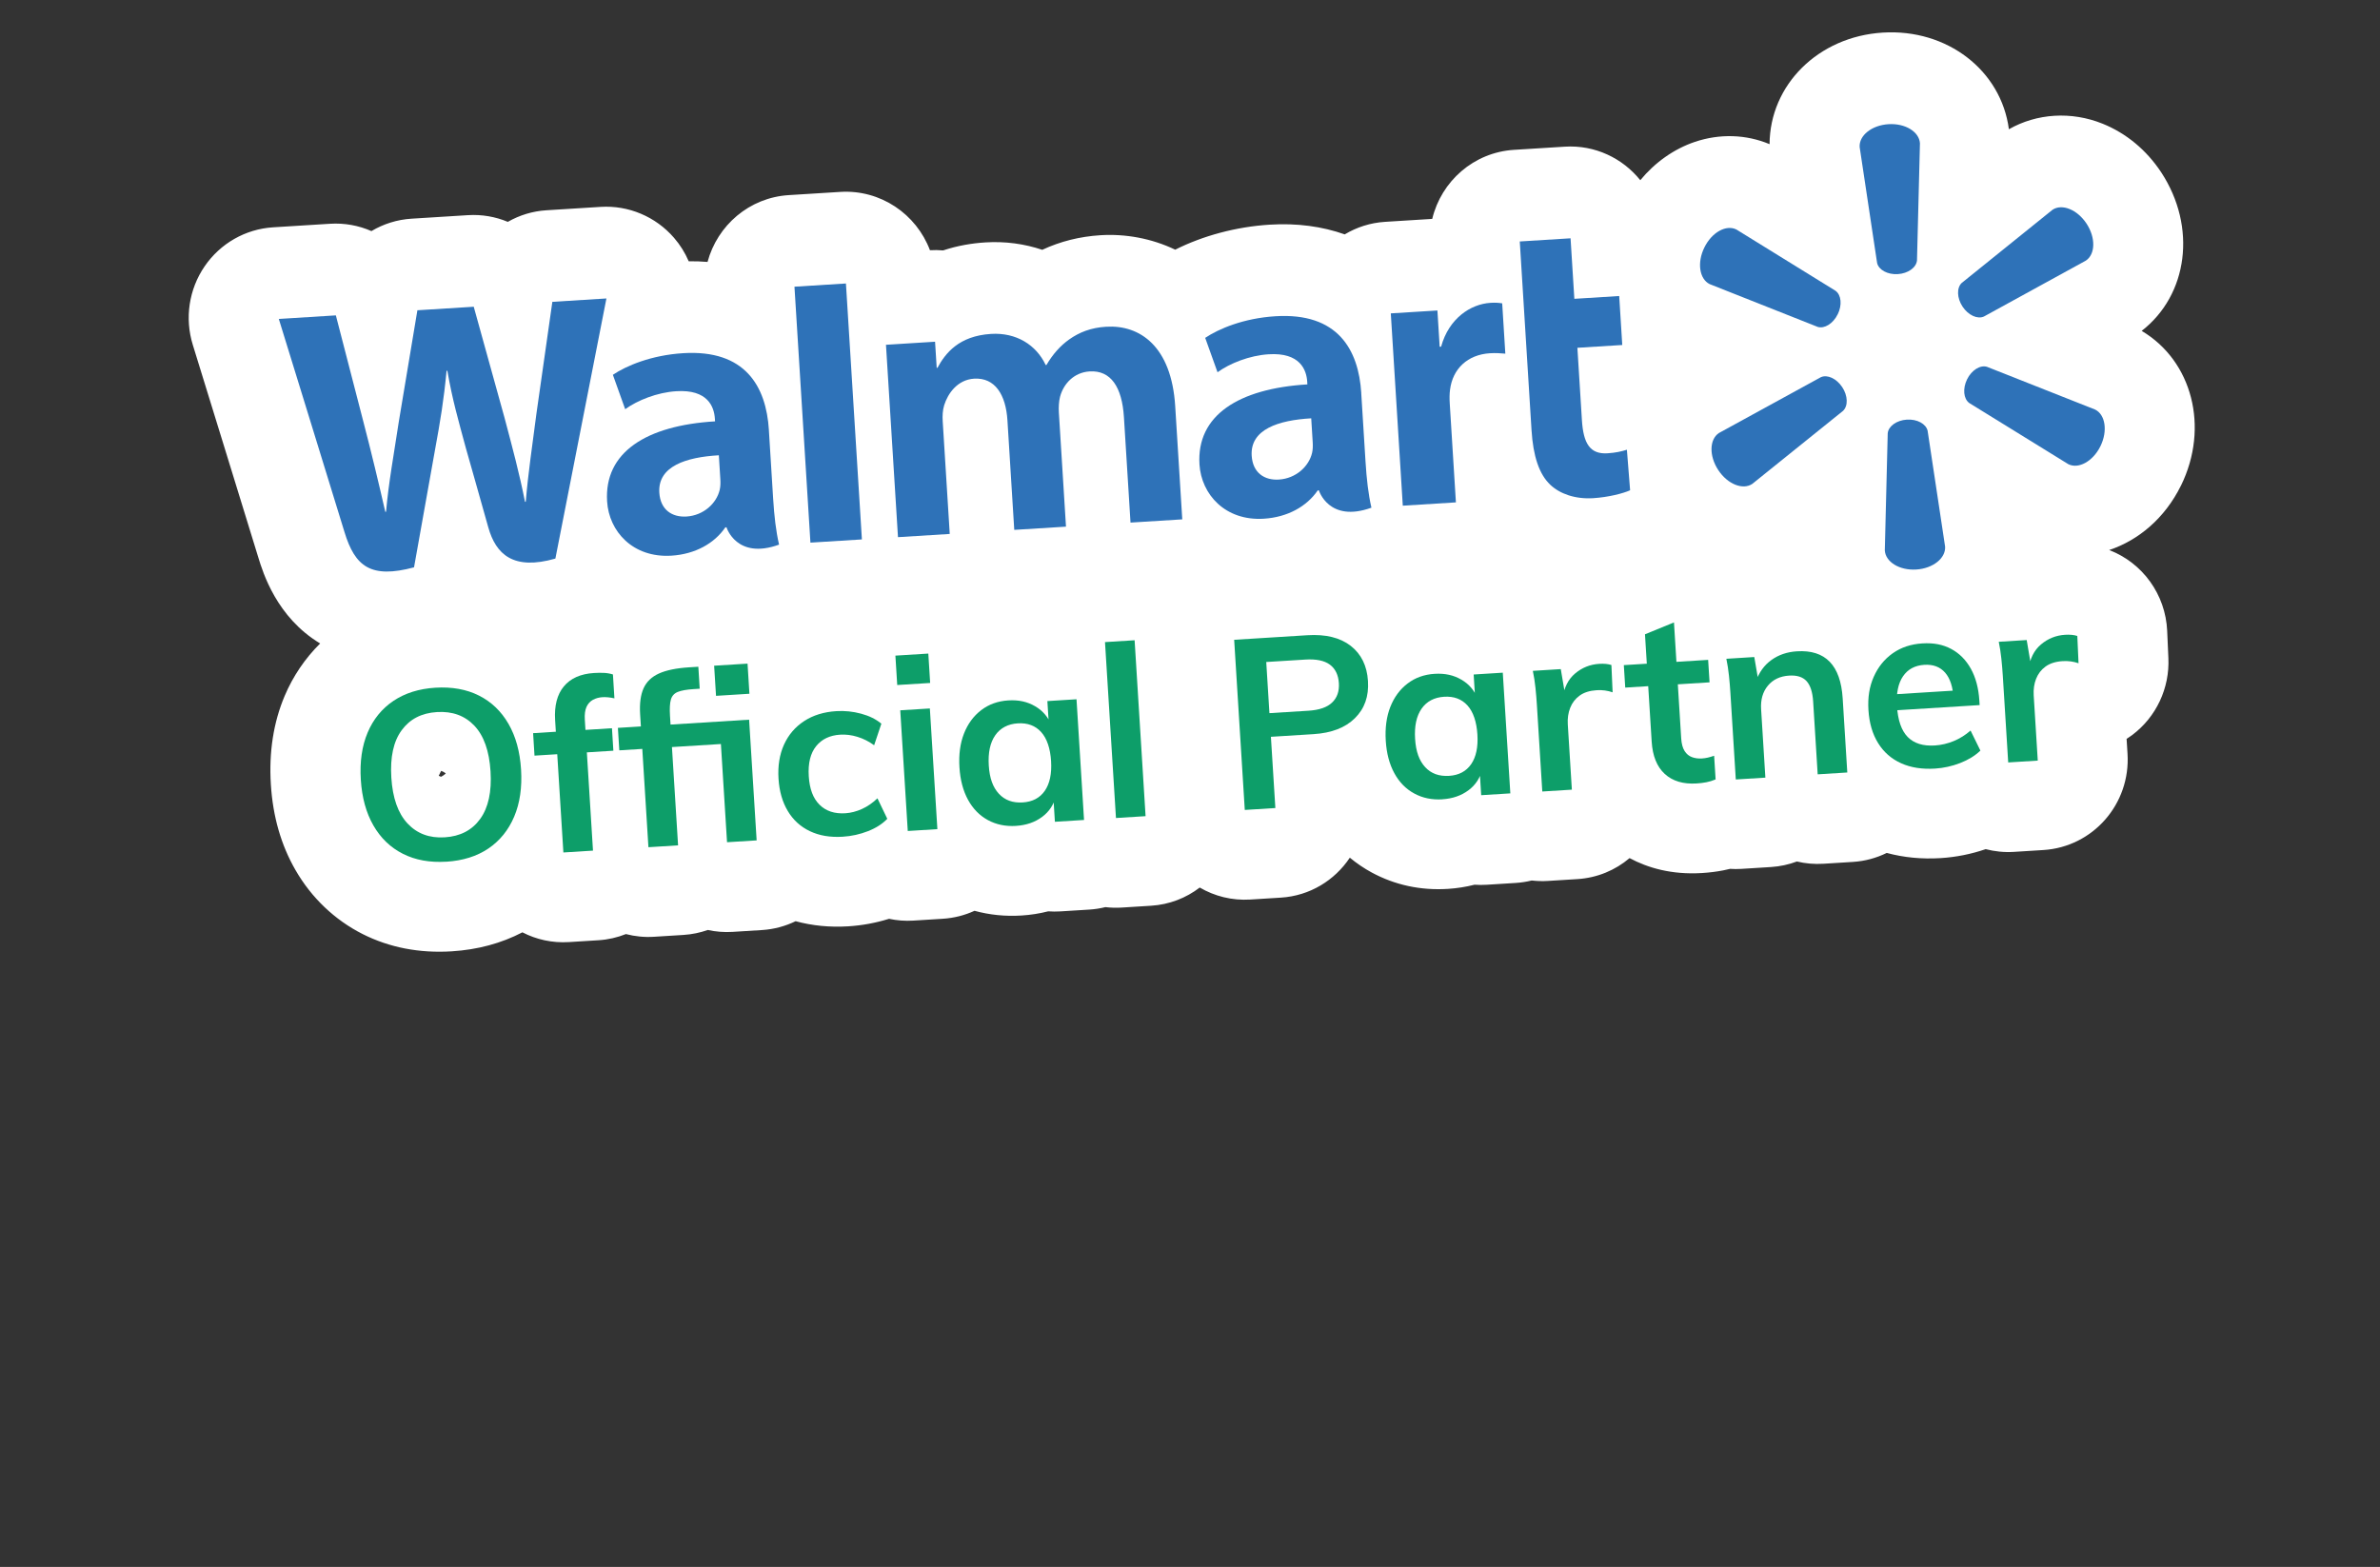 <svg width="161" height="106" viewBox="0 0 161 106" fill="none" xmlns="http://www.w3.org/2000/svg" filter="
     drop-shadow(0px 1px 3px rgba(0, 0, 0, .1))
     drop-shadow(-1px 5px 5px rgba(0, 0, 0, .09))
     drop-shadow(-2px 11px 7px rgba(0, 0, 0, .05))
     drop-shadow(-3px 20px 8px rgba(0, 0, 0, .01))">
    <rect x="0" y="0" width="161" height="106" fill="#333333" stroke="none"/>
    <path d="M144.871 22.388C148.015 19.955 148.625 15.358 146.202 11.661C145.203 10.148 143.831 9.011 142.233 8.367C140.12 7.517 137.788 7.665 135.896 8.743C135.374 4.771 131.728 1.933 127.36 2.205C122.992 2.478 119.728 5.747 119.706 9.752C118.112 9.086 116.333 9.03 114.645 9.6C113.228 10.08 111.949 10.991 110.961 12.19C109.763 10.701 107.896 9.794 105.855 9.922L102.418 10.136C99.692 10.306 97.499 12.261 96.886 14.808C96.872 14.809 96.859 14.809 96.848 14.81L93.695 15.007C92.696 15.069 91.772 15.373 90.967 15.855C89.449 15.318 87.743 15.083 85.891 15.198C83.629 15.339 81.376 15.945 79.5 16.89C77.891 16.121 76.129 15.807 74.439 15.912C73.041 15.999 71.725 16.33 70.506 16.899C69.299 16.493 67.998 16.314 66.659 16.398C65.784 16.452 64.802 16.606 63.799 16.94C63.507 16.914 63.211 16.908 62.909 16.927C61.984 14.479 59.566 12.812 56.839 12.982L53.356 13.199C50.684 13.365 48.528 15.248 47.863 17.718C47.449 17.683 47.023 17.669 46.589 17.674C46.342 17.101 46.011 16.564 45.593 16.084C44.349 14.649 42.515 13.878 40.631 13.995L36.973 14.223C36.025 14.282 35.135 14.559 34.352 15.008C33.52 14.66 32.602 14.496 31.655 14.555L27.843 14.793C26.858 14.854 25.933 15.152 25.126 15.632C24.268 15.256 23.313 15.075 22.325 15.137L18.473 15.377C16.607 15.493 14.901 16.467 13.841 18.018C12.78 19.569 12.485 21.527 13.042 23.327C13.079 23.451 16.876 35.745 17.479 37.726C17.789 38.74 18.718 41.764 21.657 43.528C20.646 44.529 19.826 45.729 19.257 47.075C18.499 48.867 18.186 50.877 18.322 53.057C18.457 55.236 19.017 57.17 19.986 58.852C21.069 60.735 22.645 62.233 24.536 63.188C26.343 64.098 28.371 64.491 30.56 64.354C32.312 64.245 33.911 63.812 35.339 63.069C36.277 63.555 37.355 63.799 38.483 63.729L40.486 63.604C41.14 63.563 41.765 63.417 42.341 63.187C42.944 63.344 43.58 63.411 44.233 63.37L46.236 63.245C46.812 63.209 47.362 63.093 47.88 62.91C48.415 63.027 48.977 63.074 49.552 63.039L51.555 62.914C52.367 62.863 53.132 62.651 53.821 62.316C54.94 62.62 56.129 62.74 57.377 62.663C58.324 62.604 59.251 62.431 60.142 62.154C60.666 62.266 61.216 62.311 61.778 62.276L63.781 62.151C64.545 62.103 65.265 61.914 65.924 61.613C66.938 61.891 68.002 62 69.109 61.931C69.724 61.892 70.325 61.798 70.907 61.649C71.176 61.668 71.45 61.67 71.728 61.653L73.699 61.53C74.069 61.507 74.428 61.449 74.775 61.364C75.13 61.405 75.494 61.418 75.864 61.395L77.867 61.27C79.109 61.192 80.238 60.745 81.159 60.039C82.16 60.625 83.339 60.928 84.578 60.851L86.646 60.722C88.611 60.6 90.294 59.548 91.312 58.019C91.772 58.398 92.268 58.739 92.795 59.023C94.371 59.874 96.104 60.245 97.948 60.13C98.564 60.091 99.165 59.996 99.746 59.848C100.016 59.867 100.29 59.869 100.568 59.851L102.538 59.728C102.908 59.705 103.268 59.647 103.615 59.563C103.97 59.603 104.334 59.616 104.703 59.593L106.706 59.468C108.056 59.384 109.276 58.862 110.236 58.048C111.458 58.704 113.077 59.186 115.142 59.057C115.63 59.027 116.112 58.967 116.572 58.878C116.725 58.849 116.88 58.815 117.032 58.775C117.282 58.792 117.537 58.793 117.796 58.777L119.799 58.652C120.415 58.613 121.003 58.484 121.554 58.277C122.126 58.414 122.726 58.469 123.341 58.431L125.344 58.306C126.165 58.255 126.935 58.04 127.632 57.698C128.778 58.007 129.997 58.128 131.282 58.048C132.319 57.983 133.341 57.78 134.326 57.442C134.929 57.599 135.57 57.668 136.226 57.627L138.229 57.502C141.585 57.293 144.132 54.38 143.921 50.994L143.858 49.983C143.991 49.898 144.118 49.811 144.245 49.716C145.863 48.499 146.777 46.552 146.685 44.518L146.603 42.671C146.493 40.217 144.942 38.074 142.679 37.208C144.671 36.548 146.449 35.042 147.525 32.869C147.53 32.861 147.535 32.852 147.54 32.844C149.472 28.894 148.293 24.406 144.876 22.382L144.871 22.388ZM29.679 52.48L29.842 52.147C29.878 52.161 29.92 52.178 29.965 52.199C30.032 52.233 30.097 52.273 30.156 52.319C30.103 52.368 30.043 52.419 29.981 52.461C29.926 52.497 29.877 52.525 29.835 52.547C29.79 52.53 29.737 52.509 29.679 52.48Z"
          fill="white"/>
    <path d="M30.188 58.29C29.075 58.359 28.099 58.182 27.26 57.759C26.418 57.336 25.752 56.696 25.259 55.838C24.767 54.983 24.483 53.95 24.408 52.743C24.332 51.536 24.485 50.463 24.868 49.559C25.25 48.654 25.834 47.937 26.615 47.412C27.398 46.887 28.344 46.59 29.453 46.521C30.563 46.452 31.558 46.628 32.397 47.051C33.239 47.475 33.905 48.111 34.397 48.964C34.889 49.817 35.173 50.844 35.248 52.053C35.324 53.263 35.169 54.337 34.781 55.247C34.393 56.16 33.809 56.877 33.035 57.401C32.257 57.926 31.308 58.223 30.188 58.293L30.188 58.29ZM30.085 56.642C31.132 56.577 31.93 56.163 32.484 55.396C33.038 54.631 33.269 53.558 33.183 52.179C33.097 50.801 32.732 49.771 32.091 49.092C31.447 48.413 30.604 48.104 29.556 48.169C28.509 48.235 27.724 48.645 27.172 49.398C26.617 50.152 26.386 51.22 26.472 52.598C26.558 53.977 26.923 55.012 27.565 55.702C28.21 56.392 29.048 56.707 30.085 56.642Z"
          fill="#0D9E69"/>
    <path d="M36.157 51.116L36.063 49.596L41.397 49.263L41.492 50.783L36.157 51.116ZM41.561 47.24C41.256 47.172 40.986 47.148 40.751 47.162C40.516 47.177 40.303 47.237 40.112 47.339C39.92 47.444 39.773 47.603 39.675 47.82C39.578 48.037 39.539 48.324 39.561 48.68L40.114 57.542L38.111 57.667L37.552 48.71C37.492 47.74 37.688 46.981 38.142 46.433C38.596 45.885 39.276 45.583 40.186 45.526C40.41 45.512 40.629 45.51 40.844 45.518C41.058 45.527 41.264 45.563 41.463 45.624L41.564 47.243L41.561 47.24Z"
          fill="#0D9E69"/>
    <path d="M50.675 48.684L51.185 56.849L49.182 56.974L48.767 50.33L41.894 50.758L41.799 49.238L50.675 48.684ZM43.864 57.309L43.303 48.318C43.258 47.596 43.335 47.012 43.532 46.568C43.73 46.123 44.077 45.787 44.573 45.562C45.068 45.337 45.753 45.196 46.63 45.141L47.241 45.103L47.333 46.59L46.934 46.615C46.453 46.645 46.091 46.709 45.851 46.806C45.61 46.903 45.456 47.074 45.384 47.322C45.313 47.569 45.293 47.937 45.323 48.422L45.87 57.186L43.867 57.311L43.864 57.309ZM48.309 45.033L50.569 44.892L50.696 46.93L48.437 47.071L48.309 45.033Z"
          fill="#0D9E69"/>
    <path d="M57.009 56.601C56.164 56.654 55.425 56.53 54.791 56.228C54.154 55.926 53.654 55.47 53.291 54.861C52.925 54.252 52.717 53.521 52.664 52.668C52.611 51.816 52.733 51.039 53.035 50.373C53.338 49.705 53.793 49.174 54.4 48.778C55.006 48.382 55.732 48.159 56.577 48.106C57.144 48.071 57.7 48.129 58.252 48.278C58.803 48.426 59.259 48.652 59.622 48.955L59.133 50.413C58.773 50.154 58.398 49.964 58.003 49.844C57.61 49.723 57.22 49.674 56.836 49.698C56.132 49.742 55.587 50.003 55.205 50.481C54.823 50.958 54.656 51.636 54.711 52.508C54.765 53.38 55.008 54.015 55.444 54.442C55.877 54.869 56.458 55.06 57.184 55.015C57.557 54.991 57.933 54.894 58.307 54.726C58.681 54.557 59.032 54.314 59.357 54.004L60.023 55.39C59.69 55.736 59.255 56.015 58.715 56.226C58.175 56.438 57.606 56.564 57.009 56.601Z"
          fill="#0D9E69"/>
    <path d="M60.571 44.351L62.798 44.212L62.922 46.2L60.695 46.339L60.571 44.351ZM61.408 56.214L60.899 48.05L62.902 47.925L63.411 56.089L61.408 56.214Z"
          fill="#0D9E69"/>
    <path d="M68.736 55.869C68.032 55.913 67.395 55.783 66.831 55.477C66.264 55.17 65.816 54.711 65.482 54.1C65.149 53.489 64.957 52.758 64.904 51.905C64.85 51.052 64.951 50.283 65.211 49.621C65.471 48.962 65.858 48.435 66.375 48.039C66.893 47.643 67.502 47.425 68.21 47.38C68.917 47.336 69.5 47.469 70.028 47.778C70.557 48.087 70.932 48.537 71.151 49.128L70.966 49.254L70.852 47.426L72.823 47.303L73.332 55.468L71.361 55.591L71.246 53.746L71.442 53.8C71.299 54.416 70.982 54.903 70.495 55.262C70.008 55.623 69.422 55.824 68.739 55.867L68.736 55.869ZM69.185 54.282C69.846 54.241 70.345 53.978 70.68 53.492C71.013 53.006 71.156 52.336 71.103 51.486C71.049 50.636 70.826 49.958 70.433 49.523C70.04 49.088 69.512 48.891 68.851 48.932C68.19 48.973 67.67 49.244 67.324 49.741C66.979 50.239 66.834 50.918 66.888 51.781C66.942 52.645 67.167 53.26 67.571 53.694C67.972 54.129 68.51 54.325 69.185 54.282Z"
          fill="#0D9E69"/>
    <path d="M75.492 55.336L74.75 43.436L76.753 43.311L77.495 55.211L75.492 55.336Z" fill="#0D9E69"/>
    <path d="M84.206 54.792L83.488 43.28L88.439 42.971C89.678 42.894 90.655 43.133 91.37 43.688C92.085 44.245 92.476 45.038 92.54 46.074C92.605 47.109 92.309 47.934 91.659 48.579C91.008 49.227 90.074 49.586 88.856 49.662L85.973 49.842L86.274 54.661L84.206 54.79L84.206 54.792ZM85.873 48.242L88.516 48.078C89.242 48.032 89.776 47.849 90.113 47.524C90.453 47.199 90.605 46.763 90.571 46.213C90.536 45.663 90.334 45.235 89.961 44.96C89.589 44.685 89.037 44.572 88.3 44.618L85.658 44.782L85.873 48.242Z"
          fill="#0D9E69"/>
    <path d="M97.576 54.071C96.871 54.115 96.234 53.985 95.671 53.678C95.104 53.372 94.655 52.913 94.322 52.302C93.988 51.691 93.796 50.959 93.743 50.106C93.69 49.254 93.791 48.484 94.05 47.823C94.31 47.164 94.697 46.636 95.215 46.24C95.732 45.844 96.342 45.626 97.046 45.582C97.751 45.538 98.337 45.671 98.865 45.98C99.394 46.289 99.769 46.738 99.987 47.329L99.803 47.456L99.689 45.628L101.659 45.505L102.169 53.669L100.198 53.792L100.083 51.948L100.279 52.001C100.136 52.617 99.819 53.105 99.332 53.463C98.845 53.825 98.259 54.025 97.576 54.068L97.576 54.071ZM98.024 52.484C98.686 52.443 99.184 52.179 99.52 51.693C99.853 51.208 99.995 50.537 99.942 49.687C99.889 48.837 99.665 48.159 99.272 47.724C98.879 47.289 98.355 47.092 97.691 47.133C97.026 47.175 96.509 47.445 96.164 47.942C95.818 48.44 95.673 49.119 95.727 49.983C95.781 50.846 96.007 51.461 96.41 51.895C96.811 52.33 97.349 52.526 98.024 52.484Z"
          fill="#0D9E69"/>
    <path d="M104.331 53.537L103.966 47.683C103.943 47.307 103.91 46.92 103.87 46.529C103.829 46.138 103.77 45.753 103.692 45.381L105.582 45.263L105.937 47.352L105.706 47.252C105.799 46.521 106.081 45.956 106.549 45.561C107.018 45.165 107.562 44.945 108.181 44.907C108.34 44.897 108.492 44.898 108.631 44.911C108.77 44.925 108.896 44.95 109.007 44.986L109.089 46.833C108.749 46.715 108.393 46.666 108.018 46.689C107.537 46.719 107.152 46.841 106.859 47.054C106.566 47.266 106.353 47.542 106.22 47.881C106.086 48.221 106.031 48.593 106.057 49.005L106.332 53.418L104.329 53.543L104.331 53.537Z"
          fill="#0D9E69"/>
    <path d="M109.942 46.514L109.847 44.994L115.551 44.638L115.646 46.158L109.942 46.514ZM115.956 51.122L116.056 52.724C115.847 52.814 115.64 52.876 115.434 52.916C115.227 52.956 115.007 52.984 114.772 52.998C113.865 53.055 113.147 52.84 112.615 52.353C112.086 51.867 111.792 51.139 111.731 50.169L111.278 42.908L113.239 42.105L113.728 49.948C113.751 50.316 113.828 50.599 113.958 50.804C114.087 51.006 114.255 51.146 114.458 51.218C114.66 51.293 114.884 51.323 115.13 51.308C115.268 51.299 115.402 51.28 115.528 51.25C115.653 51.22 115.797 51.178 115.953 51.125L115.956 51.122Z"
          fill="#0D9E69"/>
    <path d="M117.421 52.721L117.056 46.866C117.033 46.49 117.001 46.104 116.96 45.713C116.919 45.322 116.86 44.937 116.783 44.564L118.672 44.446L118.949 46.054L118.776 46.114C118.994 45.482 119.346 44.992 119.834 44.645C120.321 44.294 120.897 44.1 121.559 44.059C123.481 43.939 124.512 45.001 124.652 47.243L124.964 52.256L122.961 52.381L122.654 47.45C122.614 46.815 122.464 46.357 122.208 46.075C121.949 45.793 121.556 45.669 121.035 45.702C120.417 45.74 119.935 45.968 119.59 46.386C119.245 46.804 119.094 47.333 119.134 47.981L119.422 52.604L117.419 52.729L117.421 52.721Z"
          fill="#0D9E69"/>
    <path d="M133.965 50.778C133.601 51.127 133.142 51.407 132.594 51.619C132.044 51.831 131.482 51.956 130.905 51.992C130.027 52.047 129.264 51.928 128.606 51.632C127.95 51.337 127.429 50.883 127.049 50.269C126.667 49.656 126.45 48.911 126.395 48.037C126.341 47.163 126.461 46.444 126.753 45.783C127.045 45.122 127.473 44.592 128.036 44.193C128.602 43.794 129.268 43.572 130.038 43.524C130.807 43.476 131.436 43.601 131.991 43.898C132.546 44.194 132.988 44.639 133.321 45.234C133.653 45.831 133.844 46.55 133.897 47.389L133.916 47.697L128.163 48.055L128.112 46.97L132.663 46.686L132.152 47.27C132.114 46.483 131.923 45.895 131.584 45.504C131.243 45.115 130.774 44.936 130.177 44.973C129.537 45.013 129.055 45.273 128.73 45.753C128.404 46.233 128.27 46.9 128.323 47.75C128.383 48.72 128.625 49.421 129.05 49.854C129.473 50.287 130.087 50.479 130.888 50.429C131.326 50.401 131.75 50.301 132.165 50.13C132.58 49.959 132.958 49.72 133.303 49.419L133.967 50.773L133.965 50.778Z"
          fill="#0D9E69"/>
    <path d="M135.849 51.572L135.484 45.717C135.46 45.341 135.428 44.955 135.387 44.563C135.347 44.172 135.287 43.788 135.21 43.415L137.1 43.297L137.455 45.386L137.224 45.286C137.316 44.555 137.598 43.991 138.067 43.595C138.535 43.199 139.08 42.979 139.698 42.941C139.857 42.931 140.009 42.932 140.148 42.946C140.287 42.959 140.413 42.984 140.524 43.021L140.607 44.867C140.266 44.749 139.911 44.7 139.535 44.723C139.055 44.753 138.67 44.876 138.377 45.088C138.084 45.301 137.871 45.576 137.737 45.916C137.604 46.255 137.549 46.628 137.574 47.039L137.849 51.452L135.846 51.577L135.849 51.572Z"
          fill="#0D9E69"/>
    <path d="M128.993 28.386C129.693 28.343 130.29 28.672 130.398 29.141L131.581 36.979C131.629 37.758 130.765 38.455 129.628 38.526C128.492 38.597 127.551 38.015 127.502 37.233L127.699 29.309C127.745 28.831 128.3 28.429 128.996 28.386L128.993 28.386Z"
          fill="#2E72B8"/>
    <path d="M92.087 26.594C91.903 23.646 90.494 21.13 86.277 21.393C84.112 21.528 82.434 22.248 81.528 22.855L82.362 25.182C83.184 24.584 84.521 24.046 85.814 23.966C87.952 23.827 88.38 25.031 88.429 25.818L88.44 26.003C83.778 26.286 80.934 28.099 81.141 31.42C81.268 33.447 82.887 35.252 85.495 35.089C87.098 34.989 88.4 34.26 89.14 33.175L89.218 33.17C89.218 33.17 89.89 35.384 92.773 34.343C92.561 33.418 92.448 32.421 92.373 31.22L92.084 26.594L92.087 26.594ZM88.801 29.925C88.816 30.164 88.81 30.414 88.759 30.633C88.545 31.552 87.667 32.369 86.511 32.441C85.547 32.502 84.746 31.996 84.673 30.828C84.562 29.041 86.48 28.426 88.7 28.298L88.801 29.922L88.801 29.925Z"
          fill="#2E72B8"/>
    <path d="M18.859 21.57C18.859 21.57 22.69 33.977 23.303 35.99C24.019 38.341 25.097 39.154 28.008 38.379L29.424 30.45C29.786 28.48 30.021 27.076 30.209 25.085L30.263 25.081C30.605 27.059 31.001 28.41 31.519 30.328C31.519 30.328 32.515 33.824 33.028 35.662C33.541 37.498 34.721 38.603 37.57 37.786L41.023 20.19L37.365 20.418L36.285 28.001C36.005 30.206 35.733 31.933 35.566 33.942L35.515 33.946C35.127 31.987 34.688 30.373 34.134 28.277L32.047 20.75L28.235 20.988L26.977 28.532C26.629 30.821 26.286 32.675 26.115 34.619L26.064 34.623C25.654 32.827 25.114 30.56 24.548 28.399C24.548 28.399 23.193 23.146 22.72 21.334L18.868 21.575L18.859 21.57Z"
          fill="#2E72B8"/>
    <path d="M52.014 29.093C51.831 26.145 50.422 23.63 46.208 23.892C44.043 24.027 42.361 24.748 41.459 25.354L42.292 27.681C43.117 27.083 44.452 26.545 45.745 26.465C47.885 26.326 48.31 27.53 48.359 28.317L48.371 28.503C43.708 28.785 40.862 30.598 41.069 33.919C41.195 35.946 42.812 37.751 45.42 37.589C47.026 37.489 48.327 36.759 49.067 35.674L49.145 35.669C49.145 35.669 49.818 37.883 52.701 36.842C52.489 35.917 52.375 34.92 52.3 33.719L52.012 29.093L52.014 29.093ZM48.729 32.424C48.744 32.664 48.738 32.913 48.687 33.132C48.473 34.051 47.594 34.869 46.439 34.941C45.475 35.001 44.674 34.496 44.601 33.327C44.489 31.54 46.408 30.925 48.628 30.798L48.729 32.421L48.729 32.424Z"
          fill="#2E72B8"/>
    <path d="M58.076 32.815L57.225 19.177L53.743 19.394L54.823 36.707L58.305 36.49L58.076 32.815Z"
          fill="#2E72B8"/>
    <path d="M102.808 16.334L103.604 29.105C103.714 30.865 104.12 32.079 104.869 32.79C105.523 33.411 106.562 33.775 107.774 33.7C108.803 33.636 109.806 33.376 110.272 33.166L110.055 30.423C109.704 30.533 109.301 30.629 108.742 30.664C107.554 30.738 107.11 29.994 107.011 28.414L106.706 23.527L109.741 23.338L109.534 20.025L106.5 20.214L106.244 16.12L102.808 16.334Z"
          fill="#2E72B8"/>
    <path d="M94.084 21.202L94.895 34.208L98.488 33.984L98.073 27.323C98.05 26.963 98.052 26.648 98.091 26.359C98.272 24.947 99.272 23.991 100.789 23.896C101.204 23.87 101.507 23.898 101.831 23.924L101.619 20.519C101.345 20.481 101.157 20.465 100.823 20.486C99.481 20.57 98.01 21.54 97.487 23.451L97.39 23.457L97.237 21.003L94.084 21.199L94.084 21.202Z"
          fill="#2E72B8"/>
    <path d="M59.934 23.332L60.746 36.337L64.247 36.119L63.771 28.491C63.749 28.134 63.766 27.753 63.87 27.416C64.113 26.629 64.764 25.686 65.893 25.616C67.305 25.528 68.041 26.693 68.15 28.431L68.612 35.844L72.111 35.626L71.629 27.905C71.608 27.565 71.628 27.151 71.709 26.842C71.944 25.95 72.66 25.191 73.71 25.125C75.144 25.036 75.904 26.178 76.031 28.224L76.476 35.351L79.977 35.133L79.499 27.472C79.247 23.432 77.115 21.959 74.82 22.103C73.805 22.166 73.017 22.472 72.321 22.967C71.735 23.384 71.223 23.951 70.789 24.69L70.738 24.693C70.097 23.324 68.738 22.482 67.04 22.588C64.859 22.724 63.951 23.899 63.416 24.881L63.365 24.885L63.254 23.116L59.929 23.324L59.934 23.332Z"
          fill="#2E72B8"/>
    <path d="M128.379 18.543C129.079 18.5 129.631 18.099 129.679 17.617L129.879 9.693C129.83 8.914 128.886 8.33 127.75 8.401C126.613 8.472 125.751 9.168 125.8 9.947L126.98 17.786C127.085 18.255 127.686 18.587 128.382 18.543L128.379 18.543Z"
          fill="#2E72B8"/>
    <path d="M124.314 21.269C124.627 20.637 124.557 19.952 124.168 19.67L117.465 15.527C116.774 15.178 115.801 15.71 115.297 16.739C114.789 17.766 114.958 18.869 115.649 19.217L122.963 22.114C123.418 22.252 124.003 21.896 124.313 21.264L124.314 21.269Z"
          fill="#2E72B8"/>
    <path d="M132.758 20.737C133.147 21.326 133.768 21.607 134.204 21.413L141.103 17.629C141.748 17.198 141.776 16.083 141.148 15.127C140.516 14.168 139.483 13.762 138.843 14.193L132.707 19.138C132.358 19.466 132.374 20.154 132.761 20.742L132.76 20.737L132.758 20.737Z"
          fill="#2E72B8"/>
    <path d="M133.065 25.663C133.378 25.03 133.96 24.674 134.416 24.815L141.732 27.707C142.425 28.054 142.592 29.16 142.087 30.187C141.579 31.214 140.604 31.745 139.916 31.4L133.213 27.262C132.827 26.977 132.757 26.292 133.067 25.66L133.065 25.663Z"
          fill="#2E72B8"/>
    <path d="M124.62 26.186C125.009 26.775 125.025 27.463 124.675 27.794L118.538 32.733C117.896 33.164 116.865 32.755 116.236 31.799C115.604 30.84 115.635 29.725 116.277 29.294L123.175 25.516C123.61 25.32 124.234 25.601 124.621 26.189L124.618 26.189L124.62 26.186Z"
          fill="#2E72B8"/>
</svg>
